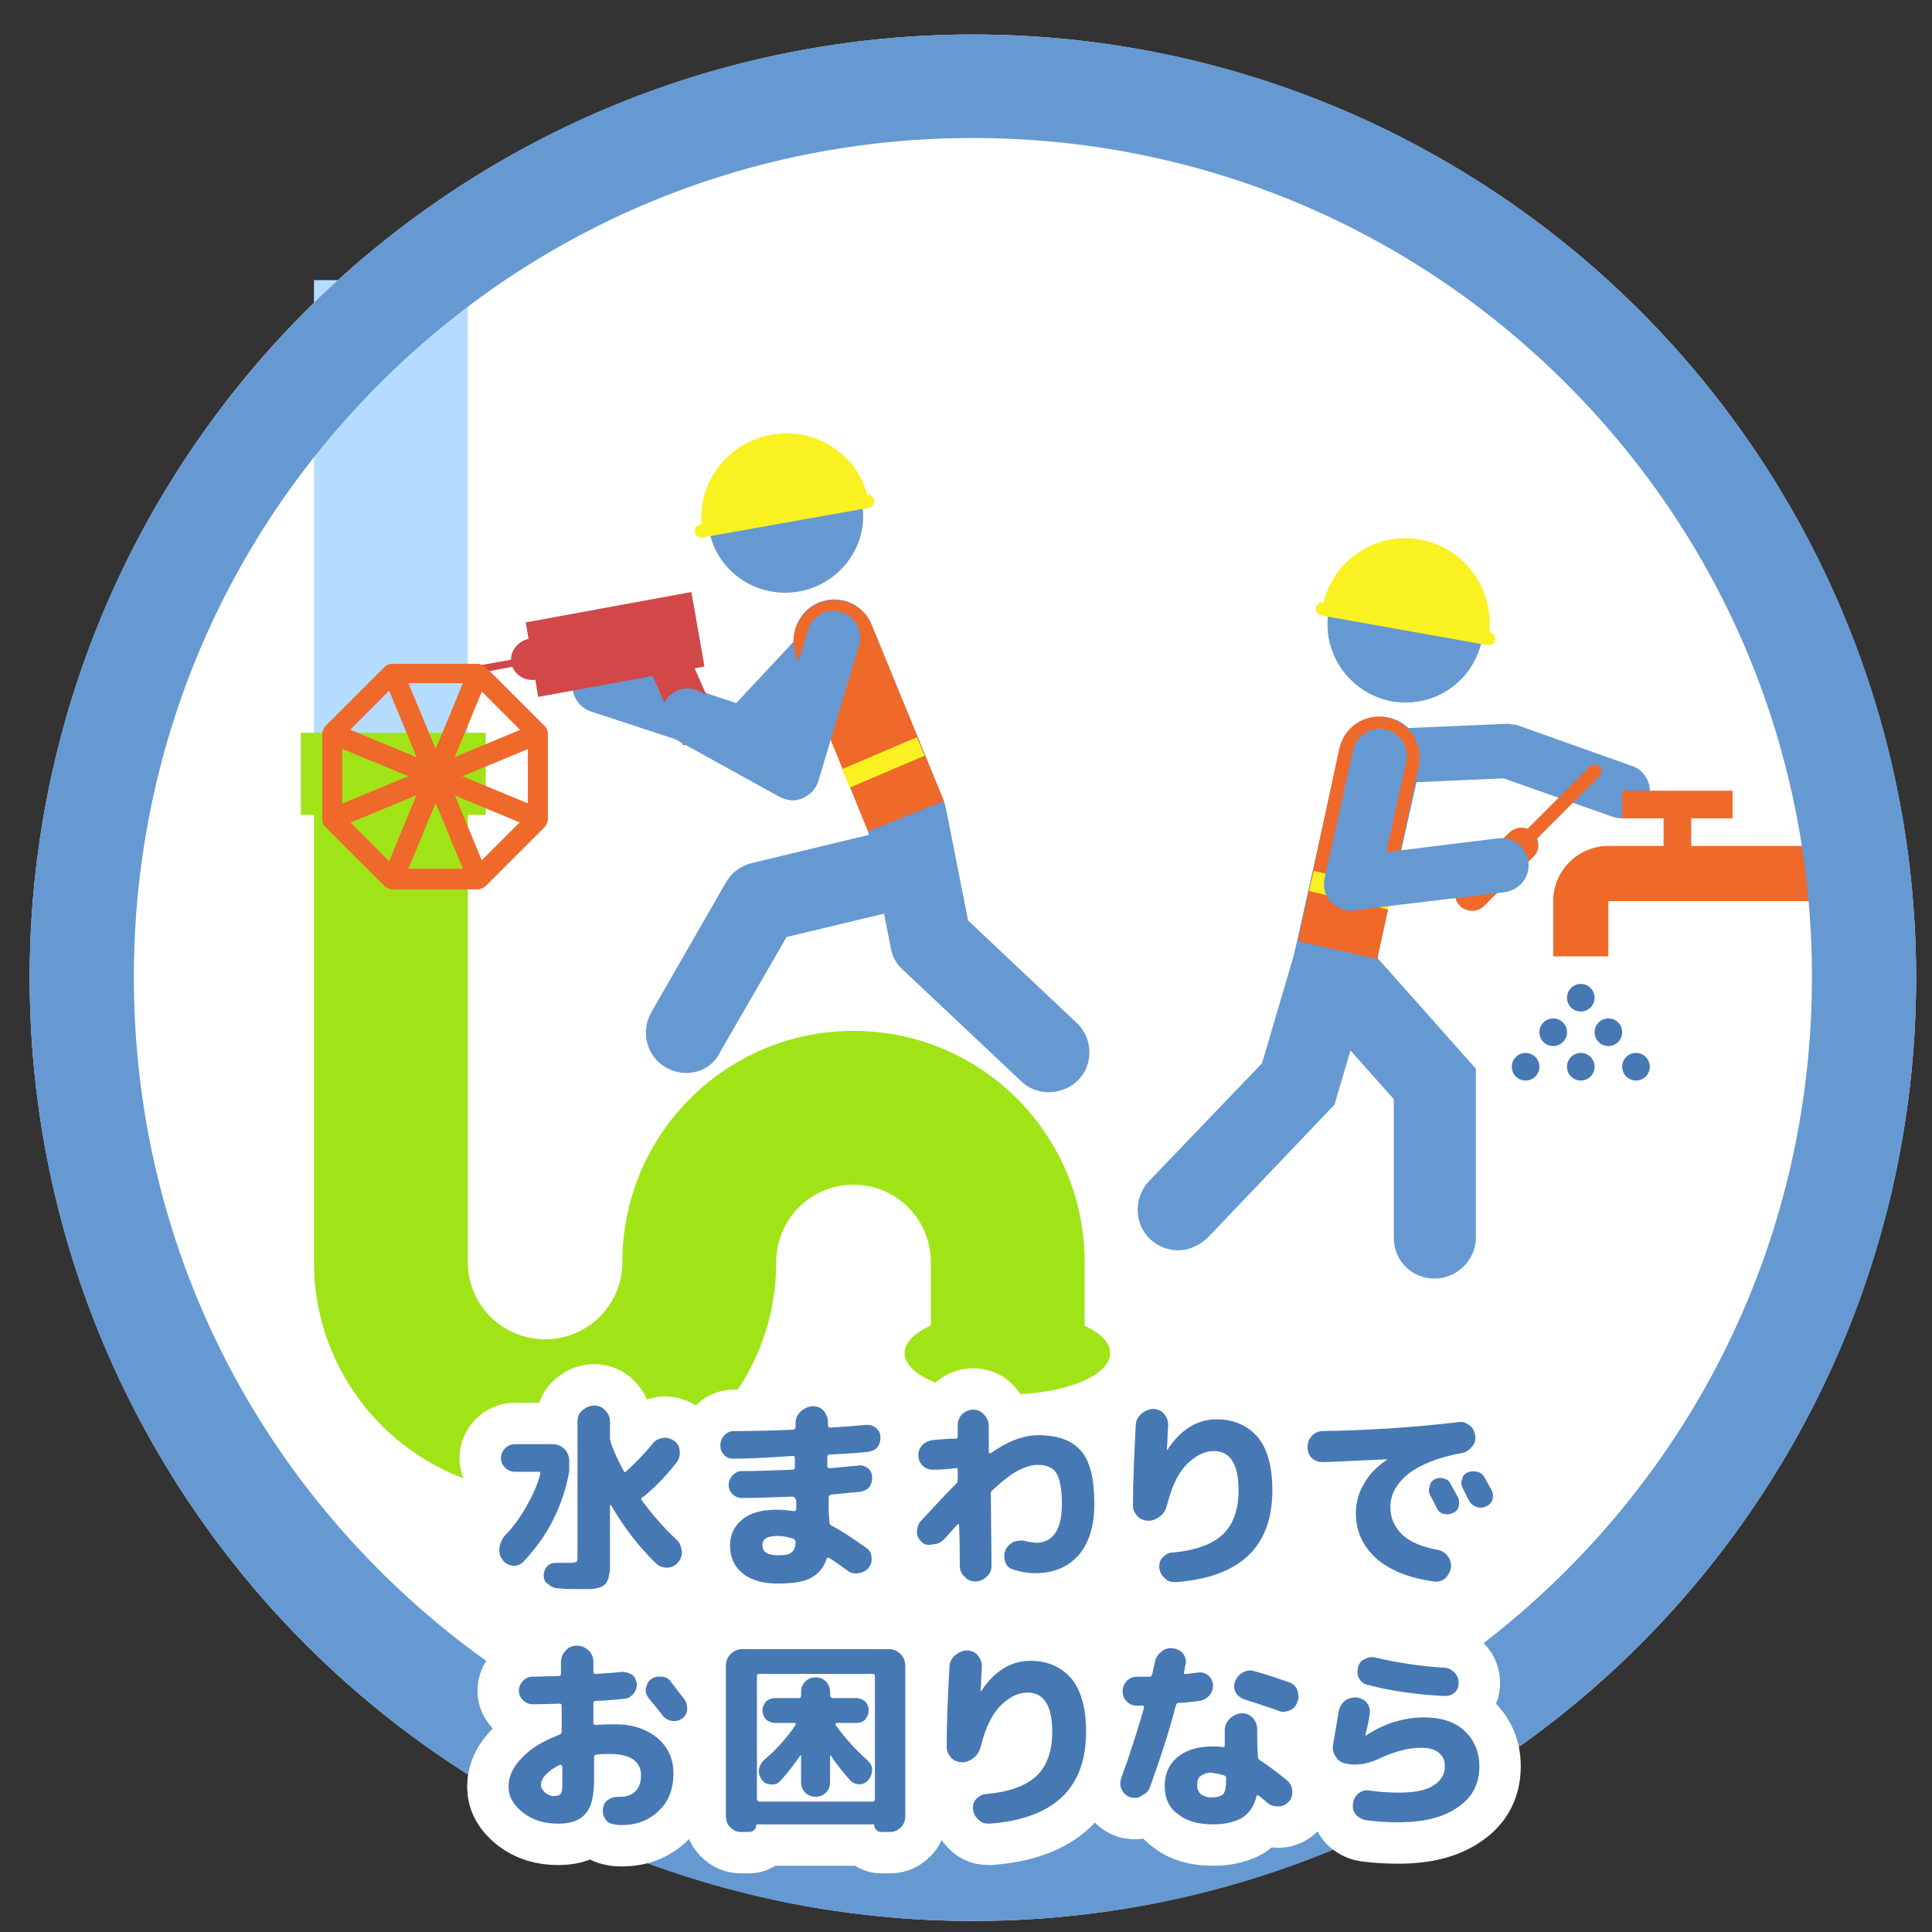 <?xml version="1.0" encoding="utf-8"?>
<!-- Generator: Adobe Illustrator 22.0.1, SVG Export Plug-In . SVG Version: 6.00 Build 0)  -->
<svg version="1.1" id="レイヤー_1" xmlns="http://www.w3.org/2000/svg" xmlns:xlink="http://www.w3.org/1999/xlink" x="0px"
	 y="0px" width="280px" height="280px" viewBox="0 0 280 280" style="enable-background:new 0 0 280 280;" xml:space="preserve">
<rect x="0" y="0" width="280" height="280" fill="#333333" stroke="none"/>
<style type="text/css">
	.st0{fill:#FFFFFF;}
	.st1{fill:#6699D2;}
	.st2{fill:#EE692A;}
	.st3{fill:#F9F122;}
	.st4{fill:#4678B4;}
	.st5{fill:#D24848;}
	.st6{fill:#B4DCFF;}
	.st7{fill:#A0E418;}
	.st8{fill:none;stroke:#FFFFFF;stroke-width:12;stroke-linejoin:round;stroke-miterlimit:10;}
</style>
<g>
	<g>
		<circle class="st0" cx="141" cy="141.7" r="136.7"/>
	</g>
	<g>
		<path class="st1" d="M235.1,118.6c-0.4,0-0.9-0.1-1.3-0.2l-15.9-5.6l-17.8,0.8c-2.2,0.1-4-1.6-4.1-3.8c-0.1-2.2,1.6-4,3.8-4.1
			l18.6-0.8c0.5,0,1,0.1,1.5,0.2l16.6,5.9c2.1,0.7,3.1,3,2.4,5C238.2,117.6,236.7,118.6,235.1,118.6z"/>
		<g>
			<path class="st2" d="M233.1,138.6h-8v-8c0-4.4,3.6-8,8-8h8v-4h-6v-4h16v4h-6v4h28v8h-40V138.6z"/>
		</g>
		<path class="st1" d="M170.8,181.2c-1.5,0-2.9-0.5-4.1-1.6c-2.4-2.3-2.4-6-0.2-8.4l16.4-17.1l5.3-18c0.9-3.1,4.2-4.9,7.3-4
			c3.1,0.9,4.9,4.2,4,7.3l-6.1,20.7l-18.3,19.2C173.9,180.5,172.3,181.2,170.8,181.2z"/>
		<path class="st1" d="M207.9,185.3c-3.3,0-5.9-2.6-5.9-5.9v-20.1l-15.3-17.2l7.5-33.6c0.7-3.2,3.9-5.2,7.1-4.5
			c3.2,0.7,5.2,3.9,4.5,7.1l-6.2,27.7l14.3,16.1v24.6C213.8,182.7,211.1,185.3,207.9,185.3z"/>
		<path class="st2" d="M199.6,139l6-27.9c0.7-3.2-1.3-6.4-4.5-7.1c-3.2-0.7-6.3,1.3-7,4.5l-6,27.9L199.6,139z"/>
		<path class="st1" d="M215,90.4c0,6.3-5,11.4-11.3,11.4c-6.2,0-11.3-5.1-11.3-11.4c0-6.3,5-11.4,11.3-11.4
			C210,79,215,84.1,215,90.4z"/>
		<path class="st1" d="M215,90.4c0,6.3-5,11.4-11.3,11.4c-6.2,0-11.3-5.1-11.3-11.4c0-6.3,5-11.4,11.3-11.4
			C209.9,79,215,84.1,215,90.4z"/>
		<g>
			<path class="st3" d="M191.6,88.2c1.2-6.7,7.5-11.2,14.2-10c6.7,1.2,11.1,7.6,9.9,14.4L191.6,88.2z"/>
			<path class="st3" d="M215.8,93.5c-0.1,0-0.1,0-0.2,0l-24.1-4.3c-0.5-0.1-0.9-0.6-0.8-1.1s0.6-0.9,1.1-0.8l24.1,4.3
				c0.5,0.1,0.9,0.6,0.8,1.1C216.6,93.2,216.2,93.5,215.8,93.5z"/>
		</g>
		
			<rect x="194.3" y="123.2" transform="matrix(0.228 -0.974 0.974 0.228 25.418 290.295)" class="st3" width="3" height="11.8"/>
		<g>
			<path class="st2" d="M213.4,130.5c-0.3,0-0.5-0.1-0.7-0.3c-0.4-0.4-0.4-1,0-1.4l17.7-17.7c0.4-0.4,1-0.4,1.4,0s0.4,1,0,1.4
				l-17.7,17.7C213.9,130.4,213.7,130.5,213.4,130.5z"/>
			<path class="st2" d="M213.4,132c-0.6,0-1.3-0.2-1.8-0.7c-1-1-1-2.6,0-3.5l7.1-7.1c1-1,2.6-1,3.5,0c1,1,1,2.6,0,3.5l-7.1,7.1
				C214.7,131.7,214.1,132,213.4,132z"/>
		</g>
		<path class="st1" d="M195.8,132c-1.1,0-2.2-0.5-2.9-1.3c-0.9-0.9-1.2-2.3-0.9-3.5l4.1-18.5c0.5-2.1,2.6-3.5,4.7-3
			c2.1,0.5,3.5,2.6,3,4.7l-2.9,13.1l16.2-2c2.2-0.3,4.1,1.3,4.4,3.4c0.3,2.2-1.3,4.1-3.4,4.4l-21.7,2.6
			C196.1,132,195.9,132,195.8,132z"/>
		<g>
			<circle class="st4" cx="229.1" cy="144.6" r="2"/>
			<circle class="st4" cx="233.1" cy="149.6" r="2"/>
			<circle class="st4" cx="225.1" cy="149.6" r="2"/>
			<circle class="st4" cx="229.1" cy="154.6" r="2"/>
			<circle class="st4" cx="237.1" cy="154.6" r="2"/>
			<circle class="st4" cx="221.1" cy="154.6" r="2"/>
		</g>
	</g>
	<g>
		<path class="st1" d="M99.4,155.5c-1,0-2-0.3-2.9-0.8c-2.8-1.6-3.7-5.2-2.1-8l10.8-18.8c0.8-1.4,2.1-2.4,3.7-2.8l22.4-5.4
			c3.1-0.7,6.3,1.2,7,4.3c0.7,3.1-1.2,6.3-4.3,7l-20,4.8l-9.6,16.6C103.4,154.5,101.5,155.5,99.4,155.5z"/>
		<path class="st1" d="M107.8,110.2c-0.4,0-0.8-0.1-1.2-0.2l-21-6.9c-2-0.7-3.1-2.9-2.5-4.9c0.7-2,2.9-3.1,4.9-2.5l18.7,6.2
			l11.3-12.1c1.5-1.6,3.9-1.7,5.5-0.2c1.6,1.5,1.7,3.9,0.2,5.5l-13,13.9C109.9,109.8,108.9,110.2,107.8,110.2z"/>
		<path class="st1" d="M152,158.3c-1.4,0-2.9-0.5-4-1.6l-17.2-16.2c-0.9-0.8-1.5-1.9-1.7-3.1l-3.4-17.4l-10.2-25.1
			c-1.2-3,0.2-6.4,3.2-7.6c3-1.2,6.4,0.2,7.6,3.2l10.5,25.6c0.1,0.3,0.2,0.7,0.3,1.1l3.2,16.2l15.8,14.9c2.3,2.2,2.4,5.9,0.2,8.2
			C155.1,157.7,153.5,158.3,152,158.3z"/>
		<path class="st2" d="M125.8,120.5L115.4,95c-1.2-2.9,0.3-6.3,3.3-7.6c3-1.2,6.4,0.2,7.6,3.1l10.5,25.6L125.8,120.5z"/>
		<path class="st1" d="M102.6,74.9c0,6.1,5,11,11.2,11c6.2,0,11.3-5,11.3-11.1c0-6.1-5-11-11.2-11C107.7,63.8,102.6,68.8,102.6,74.9
			z"/>
		<g>
			<path class="st3" d="M125.9,72.7c-1.1-6.5-7.5-10.9-14.1-9.7c-6.7,1.2-11.1,7.5-10,14L125.9,72.7z"/>
			<path class="st3" d="M101.7,77.9c-0.5,0-0.9-0.3-1-0.8c-0.1-0.5,0.3-1,0.8-1.1l24.1-4.3c0.5-0.1,1,0.3,1.1,0.8
				c0.1,0.5-0.3,1-0.8,1.1l-24.1,4.3C101.9,77.9,101.8,77.9,101.7,77.9z"/>
		</g>
		
			<rect x="122.1" y="109" transform="matrix(0.92 -0.392 0.392 0.92 -33.043 59.061)" class="st3" width="11.8" height="2.9"/>
		<g>
			<polygon class="st5" points="102.1,96.6 78,101 76.2,90.2 100.2,85.8 			"/>
			<path class="st5" d="M80.2,95c0.3,1.6-0.9,3.2-2.5,3.5c-1.7,0.3-3.3-0.8-3.6-2.4c-0.3-1.6,0.9-3.2,2.5-3.5
				C78.3,92.3,79.9,93.4,80.2,95z"/>
			<path class="st5" d="M68.6,97.7c-0.3,0-0.5-0.2-0.5-0.5c-0.1-0.3,0.1-0.6,0.4-0.6l9-1.6c0.3-0.1,0.6,0.1,0.6,0.4
				c0.1,0.3-0.1,0.6-0.4,0.6L68.6,97.7C68.7,97.7,68.6,97.7,68.6,97.7z"/>
			<polygon class="st5" points="105.1,106.9 99,108 93.8,96.2 99.9,95.1 			"/>
		</g>
		<path class="st1" d="M114.9,116c-0.6,0-1.3-0.2-1.9-0.5l-15.2-8.4c-1.9-1-2.6-3.4-1.5-5.3c1-1.9,3.4-2.6,5.3-1.5l11,6.1l4.5-15.1
			c0.6-2.1,2.8-3.2,4.8-2.6c2.1,0.6,3.2,2.8,2.6,4.8l-5.9,19.7c-0.3,1.1-1.2,2-2.3,2.5C115.8,115.9,115.4,116,114.9,116z"/>
	</g>
	<g>
		<rect x="45.5" y="40.6" class="st6" width="22.3" height="75.3"/>
		<path class="st7" d="M79,216.4c-18.5,0-33.5-15-33.5-33.5v-67.1h22.3v67.1c0,6.2,5,11.2,11.2,11.2c6.2,0,11.2-5,11.2-11.2
			c0-18.5,15-33.5,33.5-33.5c18.5,0,33.5,15,33.5,33.5v13.1h-22.3v-13.1c0-6.2-5-11.2-11.2-11.2c-6.2,0-11.2,5-11.2,11.2
			C112.5,201.4,97.5,216.4,79,216.4z"/>
		<path class="st7" d="M160.9,196.1c0,3.3-6.7,6-14.9,6c-8.2,0-14.9-2.7-14.9-6c0-3.3,6.7-6,14.9-6
			C154.3,190.1,160.9,192.8,160.9,196.1z"/>
		<rect x="43.6" y="106.2" class="st7" width="26.8" height="11.9"/>
		<g>
			<path class="st2" d="M69.2,128.9H56.9c-0.4,0-0.8-0.2-1.1-0.4l-8.7-8.7c-0.3-0.3-0.4-0.7-0.4-1.1v-12.3c0-0.4,0.2-0.8,0.4-1.1
				l8.7-8.7c0.3-0.3,0.7-0.4,1.1-0.4h12.3c0.4,0,0.8,0.2,1.1,0.4l8.7,8.7c0.3,0.3,0.4,0.7,0.4,1.1v12.3c0,0.4-0.2,0.8-0.4,1.1
				l-8.7,8.7C70,128.7,69.6,128.9,69.2,128.9z M57.5,125.9h11.1l7.9-7.9v-11.1l-7.9-7.9H57.5l-7.9,7.9V118L57.5,125.9z"/>
			
				<rect x="61.6" y="96.4" transform="matrix(0.924 -0.383 0.383 0.924 -38.247 32.696)" class="st2" width="3" height="32.2"/>
			<rect x="47" y="111" transform="matrix(0.383 -0.924 0.924 0.383 -64.999 127.725)" class="st2" width="32.2" height="3"/>
			<rect x="47" y="111" transform="matrix(0.924 -0.383 0.383 0.924 -38.244 32.691)" class="st2" width="32.2" height="3"/>
			
				<rect x="61.6" y="96.4" transform="matrix(0.383 -0.924 0.924 0.383 -65 127.723)" class="st2" width="3" height="32.2"/>
		</g>
	</g>
	<path class="st1" d="M141,20c32.5,0,63.1,12.7,86,35.6c23,23,35.6,53.5,35.6,86c0,32.5-12.7,63.1-35.6,86c-23,23-53.5,35.6-86,35.6
		c-32.5,0-63.1-12.7-86-35.6c-23-23-35.6-53.5-35.6-86c0-32.5,12.7-63.1,35.6-86S108.5,20,141,20 M141,5C65.5,5,4.3,66.2,4.3,141.7
		c0,75.5,61.2,136.7,136.7,136.7c75.5,0,136.7-61.2,136.7-136.7C277.7,66.2,216.5,5,141,5L141,5z"/>
	<g>
		<g>
			<path class="st8" d="M75.8,226.4c-0.4,0.4-1,0.6-1.6,0.5c-0.6-0.1-1.1-0.4-1.4-0.9c-0.4-0.5-0.5-1.1-0.4-1.8
				c0.1-0.6,0.4-1.2,0.8-1.7c1.2-1.2,2.2-2.6,3.1-4.2c0.9-1.6,1.6-3.1,2-4.7c0-0.1,0-0.2,0-0.2c-0.1-0.1-0.1-0.1-0.2-0.1h-3.5
				c-0.5,0-1-0.2-1.4-0.6c-0.4-0.4-0.6-0.8-0.6-1.4c0-0.5,0.2-1,0.6-1.4c0.4-0.4,0.9-0.6,1.4-0.6H80c0.7,0,1.3,0.2,1.8,0.7
				c0.5,0.5,0.7,1.1,0.7,1.8v1.4c-0.4,2.4-1.2,4.8-2.3,7C79,222.6,77.5,224.6,75.8,226.4z M78.8,228.3c0-0.5,0.2-1,0.5-1.3
				c0.4-0.4,0.8-0.5,1.3-0.5c0.6,0,1.3,0,2,0c0.6,0,0.9-0.1,1-0.2c0.1-0.1,0.1-0.5,0.1-1V206c0-0.6,0.2-1.2,0.7-1.6
				c0.5-0.4,1-0.7,1.7-0.7c0.6,0,1.2,0.2,1.6,0.7c0.5,0.5,0.7,1,0.7,1.6v2.3c0,0.2,0,0.4,0.1,0.6v0c0,0,0,0,0,0.1
				c0.5,1.5,1.2,2.9,1.9,4.2c0.1,0.2,0.2,0.2,0.4,0c1.4-1.3,2.7-2.6,3.8-4c0.4-0.5,0.9-0.7,1.5-0.8c0.6-0.1,1.1,0.1,1.6,0.4
				c0.5,0.4,0.8,0.9,0.8,1.5c0.1,0.6-0.1,1.1-0.4,1.6c-1.4,1.8-2.9,3.4-4.7,4.9c0,0-0.1,0.1-0.3,0.2c-0.2,0.1-0.2,0.2-0.1,0.4
				c1.5,2.1,3.2,4,5,5.7c0.5,0.4,0.7,1,0.8,1.6s-0.1,1.2-0.5,1.7c-0.4,0.5-1,0.8-1.6,0.8c-0.6,0-1.2-0.2-1.6-0.6
				c-2.4-2.3-4.6-5.1-6.5-8.4c-0.1-0.1-0.1-0.1-0.2,0v6.9c0,0.9,0,1.6,0,2.1c0,0.5-0.1,1-0.2,1.4c-0.1,0.4-0.3,0.8-0.5,1
				c-0.2,0.2-0.5,0.4-0.9,0.5c-0.4,0.1-0.9,0.2-1.3,0.2c-0.5,0-1.1,0-1.9,0c-0.9,0-1.8,0-2.6-0.1c-0.6,0-1.1-0.2-1.5-0.6
				C79,229.4,78.8,228.9,78.8,228.3z"/>
			<path class="st8" d="M106.2,211.4c-0.5,0-1-0.2-1.3-0.6c-0.4-0.4-0.5-0.8-0.5-1.4c0-0.5,0.2-1,0.6-1.4c0.4-0.4,0.8-0.6,1.4-0.6
				c3.3,0,6.1-0.1,8.5-0.2c0.2,0,0.4-0.1,0.4-0.4c0-0.1,0-0.2,0-0.3c0-0.1,0-0.2,0-0.3c0-0.7,0.3-1.2,0.8-1.7
				c0.5-0.4,1.1-0.7,1.7-0.7c0.6,0,1.2,0.2,1.6,0.7c0.4,0.5,0.6,1,0.6,1.7v0.4c0,0.2,0.1,0.3,0.3,0.3c1.4-0.1,3.2-0.2,5.3-0.4
				c0.5,0,1,0.1,1.4,0.5c0.4,0.3,0.6,0.8,0.6,1.3c0,0.5-0.1,1-0.4,1.4c-0.3,0.4-0.8,0.6-1.3,0.7c-1.7,0.2-3.6,0.3-5.7,0.4
				c-0.2,0-0.3,0.1-0.3,0.4v1.3c0,0.1,0,0.2,0.1,0.2c0.1,0.1,0.2,0.1,0.2,0.1c1.8-0.2,3.2-0.3,4.2-0.4c0.5-0.1,1,0.1,1.4,0.4
				c0.4,0.3,0.6,0.8,0.6,1.3c0,0.5-0.1,1-0.4,1.4c-0.3,0.4-0.8,0.6-1.3,0.7c-1,0.1-2.4,0.2-4.2,0.4c-0.2,0-0.4,0.2-0.4,0.4
				c0,0.4,0,1,0,1.8c0,0.8,0.1,1.4,0.1,1.8c0,0.2,0.1,0.4,0.3,0.5c1.2,0.6,2.9,1.7,5,3.2c0.5,0.3,0.8,0.8,0.8,1.4
				c0.1,0.6-0.1,1.1-0.4,1.5c-0.4,0.5-0.9,0.7-1.5,0.8c-0.6,0.1-1.1,0-1.6-0.4c-1-0.7-1.8-1.3-2.6-1.8c-0.2-0.1-0.3-0.1-0.4,0.1
				c-0.4,1.3-1.2,2.2-2.3,2.8c-1.1,0.6-2.8,0.8-4.8,0.8c-2.2,0-3.9-0.5-5.1-1.5c-1.2-1-1.8-2.3-1.8-4c0-1.6,0.6-2.8,1.8-3.8
				c1.2-1,2.9-1.4,5.1-1.4c0.8,0,1.6,0.1,2.4,0.2c0.1,0,0.2,0,0.2-0.1c0.1-0.1,0.1-0.1,0.1-0.2c0-0.2,0-0.4,0-0.7s0-0.6-0.1-0.7
				c0-0.2-0.1-0.3-0.4-0.4c-2.7,0.1-5.2,0.2-7.4,0.2c-0.5,0-1-0.2-1.3-0.5c-0.4-0.4-0.6-0.8-0.6-1.4c0-0.5,0.2-1,0.6-1.4
				c0.4-0.4,0.8-0.6,1.3-0.6c2.2,0,4.6-0.1,7.3-0.2c0.2,0,0.4-0.1,0.4-0.3c0-0.1,0-0.4,0-0.7c0-0.3,0-0.6,0-0.7
				c0-0.2-0.1-0.3-0.3-0.3C110.9,211.3,108,211.4,106.2,211.4z M112.8,225.4c0.9,0,1.6-0.1,1.9-0.4c0.4-0.3,0.6-0.8,0.6-1.5
				c0-0.2-0.1-0.4-0.3-0.5c-0.7-0.2-1.5-0.4-2.2-0.4c-1.6,0-2.3,0.4-2.3,1.3C110.5,225,111.3,225.4,112.8,225.4z"/>
			<path class="st8" d="M133.6,223.5c-0.4-0.4-0.7-0.8-0.7-1.4c0-0.6,0.1-1.1,0.5-1.6c2.2-2.4,3.9-4.2,5.2-5.5
				c0.2-0.2,0.2-0.4,0.2-0.6c0-0.2,0-0.4,0-0.7c0-0.3,0-0.6,0-0.7c0-0.1,0-0.1-0.1-0.2c-0.1-0.1-0.1-0.1-0.2,0c0,0-0.1,0-0.1,0
				c0,0-0.1,0-0.1,0c0,0-0.1,0-0.1,0c-0.7,0.1-1.7,0.2-3,0.2c-0.6,0-1.1-0.2-1.5-0.6c-0.4-0.4-0.6-0.9-0.6-1.5
				c0-0.6,0.2-1.1,0.6-1.5c0.4-0.4,0.9-0.6,1.5-0.7c1.3-0.1,2.3-0.2,2.9-0.2h0.4c0.2,0,0.3-0.1,0.3-0.3v-1.6c0-0.6,0.2-1.2,0.6-1.6
				c0.4-0.4,1-0.7,1.6-0.7c0.6,0,1.2,0.2,1.6,0.7c0.4,0.4,0.7,1,0.7,1.6c0,0.4,0,1.1,0,2c0,0.9,0,1.5,0,1.9c0,0.1,0,0.1,0.1,0.1
				c0.1,0,0.1,0,0.2,0c2.4-1.7,4.7-2.6,6.9-2.6c2.9,0,4.9,0.8,6.2,2.3c1.3,1.5,1.9,4.1,1.9,7.7c0,3.2-0.8,5.7-2.3,7.4
				c-1.5,1.7-3.6,2.6-6.3,2.6c-1.1,0-2.1-0.2-3.1-0.5c-0.6-0.2-1-0.5-1.2-1.1c-0.2-0.6-0.2-1.1,0-1.7c0.2-0.5,0.6-0.9,1.1-1.2
				c0.5-0.2,1.1-0.3,1.6-0.2c0.7,0.2,1.2,0.2,1.7,0.3c2.5,0,3.8-1.9,3.8-5.6c0-2.2-0.3-3.7-0.8-4.5c-0.5-0.8-1.4-1.2-2.7-1.2
				c-0.9,0-1.8,0.3-2.8,0.8c-1,0.5-2.3,1.5-3.8,2.9c-0.2,0.2-0.2,0.3-0.2,0.5l0.1,10.4c0,0.6-0.2,1.2-0.7,1.6
				c-0.4,0.4-1,0.7-1.6,0.7c-0.6,0-1.2-0.2-1.6-0.7c-0.5-0.4-0.7-1-0.7-1.6c0-1.4,0-3.3-0.1-5.9c0-0.1,0-0.1-0.1-0.1
				c-0.1,0-0.1,0-0.1,0c-0.6,0.6-1.2,1.4-2,2.2c-0.4,0.4-0.9,0.7-1.5,0.7C134.6,224,134,223.9,133.6,223.5z"/>
			<path class="st8" d="M168.2,219.7c-0.5,0.4-1.1,0.7-1.7,0.7s-1.2-0.2-1.6-0.6c-0.4-0.4-0.7-1-0.7-1.6c0-3.9,0.2-7.8,0.4-11.6
				c0-0.7,0.3-1.2,0.8-1.7c0.5-0.4,1.1-0.7,1.7-0.7c0.6,0,1.2,0.2,1.6,0.7c0.4,0.5,0.6,1,0.6,1.6c0,0.5-0.1,1.2-0.1,2
				c0,0.8-0.1,1.4-0.1,1.6c0,0,0,0,0,0c0,0,0.1,0,0.1,0c1.9-2.9,4.3-4.4,7.1-4.4c2.6,0,4.5,0.9,6,2.6c1.4,1.7,2.1,4.3,2.1,7.7
				c0,8.2-4.7,12.6-14,13.3c-0.6,0-1.2-0.1-1.6-0.6c-0.5-0.4-0.7-0.9-0.8-1.5c0-0.6,0.1-1.1,0.5-1.5c0.4-0.4,0.9-0.7,1.5-0.7
				c3.3-0.3,5.7-1.2,7.2-2.6c1.5-1.4,2.3-3.6,2.3-6.4c0-3.8-1.2-5.7-3.6-5.7c-1.4,0-2.7,0.7-4,2c-1.2,1.3-2.1,3.2-2.7,5.6
				C169,218.7,168.7,219.3,168.2,219.7z"/>
			<path class="st8" d="M191.7,211.9c-0.6,0-1.2-0.2-1.6-0.6c-0.4-0.4-0.6-1-0.6-1.6c0-0.6,0.2-1.1,0.6-1.6c0.4-0.4,0.9-0.7,1.6-0.7
				c6.4-0.1,13-0.5,19.7-1.3c0.6-0.1,1.1,0.1,1.6,0.5c0.5,0.4,0.7,0.8,0.8,1.5c0.1,0.6-0.1,1.2-0.5,1.6c-0.4,0.5-0.9,0.8-1.5,0.9
				c-3.4,0.6-6,1.7-7.7,3c-1.7,1.4-2.6,3-2.6,4.8c0,1.6,0.6,2.9,1.7,4c1.2,1.1,2.9,1.8,5.1,2.2c0.6,0.1,1.1,0.4,1.5,0.9
				c0.4,0.5,0.5,1,0.5,1.6c-0.1,0.6-0.4,1.2-0.8,1.6c-0.5,0.4-1,0.6-1.7,0.5c-3.6-0.5-6.3-1.6-8.3-3.3c-2-1.8-3-4-3-6.6
				c0-1.5,0.4-3,1.2-4.3c0.8-1.4,1.9-2.5,3.4-3.5c0,0,0,0,0,0c0,0,0,0-0.1,0C198.1,211.6,195,211.8,191.7,211.9z M207.9,214.4
				c0.4-0.2,0.9-0.3,1.4-0.1c0.5,0.1,0.8,0.4,1,0.9c0.1,0.2,0.3,0.5,0.5,0.9c0.2,0.4,0.4,0.7,0.5,0.9c0.2,0.4,0.2,0.9,0.1,1.3
				c-0.1,0.5-0.4,0.8-0.9,1c-0.4,0.2-0.9,0.2-1.3,0.1c-0.4-0.1-0.8-0.4-1-0.9c-0.5-1-0.8-1.6-0.9-1.7c-0.2-0.4-0.3-0.9-0.1-1.3
				C207.2,215,207.5,214.6,207.9,214.4z M212.7,213.4c0.4-0.2,0.9-0.2,1.4-0.1c0.5,0.1,0.8,0.4,1.1,0.9c0.4,0.8,0.8,1.4,1,1.8
				c0.2,0.4,0.2,0.9,0.1,1.3c-0.1,0.4-0.4,0.8-0.9,1c-0.4,0.2-0.9,0.3-1.4,0.1c-0.5-0.2-0.8-0.4-1.1-0.9c-0.2-0.4-0.5-1-0.9-1.8
				c-0.2-0.4-0.3-0.9-0.1-1.3C212,213.9,212.2,213.6,212.7,213.4z"/>
			<path class="st8" d="M80.9,264.3c-2,0-3.7-0.5-5.1-1.6c-1.4-1.1-2.1-2.3-2.1-3.8c0-1.5,0.7-2.9,2-4.2c1.3-1.4,3.1-2.4,5.4-3.3
				c0.2-0.1,0.3-0.2,0.3-0.5c0-0.2,0-0.6,0-1.1c0-0.5,0-0.8,0-1.1c0-0.2,0-0.4,0-0.7c0-0.3,0-0.6,0-0.8c0-0.2-0.1-0.3-0.3-0.3
				c-2.5,0.1-3.8,0.1-3.9,0.1c-0.5,0-1-0.2-1.4-0.6c-0.4-0.4-0.6-0.8-0.6-1.4c0-0.5,0.2-1,0.6-1.4c0.4-0.4,0.8-0.6,1.4-0.6l3.8-0.1
				c0.2,0,0.3-0.1,0.3-0.4c0-0.2,0-0.4,0-0.8c0-0.4,0-0.6,0-0.8c0-0.6,0.2-1.2,0.7-1.7c0.4-0.5,1-0.7,1.6-0.7c0.6,0,1.2,0.2,1.7,0.7
				c0.5,0.5,0.7,1,0.7,1.7c0,0.2,0,0.4,0,0.7c0,0.3,0,0.5,0,0.7c0,0.2,0.1,0.3,0.3,0.3c1.8-0.1,3-0.2,3.8-0.3c0.5,0,1,0.1,1.5,0.4
				c0.4,0.3,0.6,0.8,0.7,1.3c0,0.5-0.1,1-0.5,1.5c-0.4,0.4-0.8,0.7-1.4,0.7c-1.9,0.2-3.2,0.3-4,0.3c-0.2,0-0.4,0.1-0.4,0.3
				c0,0.2,0,0.5,0,0.8c0,0.4,0,0.7,0,0.9c0,0.1,0,0.3,0,0.6c0,0.3,0,0.5,0,0.6c0,0.1,0,0.2,0.1,0.2c0.1,0.1,0.2,0.1,0.2,0.1
				c1.1-0.1,2-0.1,2.9-0.1c2.5,0,4.5,0.7,6.1,2c1.5,1.3,2.3,3,2.3,5.1c0,2.3-0.7,4.1-2.1,5.4c-1.4,1.4-3.2,2.1-5.4,2.1
				c-0.3,0-0.7,0-1.1-0.1c-0.6-0.1-1-0.3-1.3-0.8c-0.3-0.5-0.4-1-0.3-1.6c0.1-0.5,0.3-0.9,0.8-1.2c0.4-0.3,1-0.4,1.5-0.4H90
				c0.9,0,1.6-0.3,2.1-0.8c0.5-0.5,0.8-1.3,0.8-2.3c0-2-1.5-3.1-4.5-3.1c-0.7,0-1.4,0-2,0.1c-0.2,0-0.3,0.2-0.3,0.4
				c0,0.4,0,0.9,0,1.6c0,0.7,0,1.3,0,1.6c0,2.4-0.4,4-1.2,4.9C84.1,263.8,82.8,264.3,80.9,264.3z M81.1,255.8
				c-0.9,0.4-1.5,0.9-2,1.4c-0.5,0.5-0.7,1-0.7,1.5c0,0.4,0.2,0.7,0.6,1.1c0.4,0.3,0.8,0.5,1.2,0.5c0.6,0,0.9-0.1,1.1-0.4
				c0.2-0.3,0.2-0.9,0.2-1.8c0-0.2,0-0.5,0-1c0-0.4,0-0.8,0-1c0-0.1,0-0.1-0.1-0.2C81.3,255.7,81.2,255.7,81.1,255.8z M97.2,243.7
				c1,1.3,1.7,2.2,2,2.6c0.3,0.4,0.4,0.9,0.4,1.5c-0.1,0.5-0.3,1-0.8,1.3c-0.5,0.3-1,0.4-1.5,0.3c-0.5-0.1-1-0.4-1.3-0.8
				c-0.4-0.6-1.1-1.4-2-2.5c-0.3-0.4-0.5-0.9-0.4-1.4c0.1-0.5,0.3-1,0.7-1.3c0.4-0.3,0.9-0.5,1.5-0.4
				C96.4,243,96.9,243.2,97.2,243.7z"/>
			<path class="st8" d="M107.4,265.5c-0.6,0-1.1-0.2-1.6-0.7c-0.4-0.4-0.6-1-0.6-1.6v-21.7c0-0.7,0.2-1.3,0.7-1.8
				c0.5-0.5,1.1-0.7,1.8-0.7h21c0.7,0,1.3,0.2,1.8,0.7c0.5,0.5,0.7,1.1,0.7,1.8v21.7c0,0.6-0.2,1.2-0.6,1.6
				c-0.4,0.4-0.9,0.7-1.6,0.7h-1.3c-0.3,0-0.5-0.1-0.7-0.3c-0.2-0.2-0.3-0.4-0.3-0.7c0-0.1,0-0.1-0.1-0.1h-16.9
				c-0.1,0-0.1,0-0.1,0.1c0,0.3-0.1,0.5-0.3,0.7c-0.2,0.2-0.4,0.3-0.7,0.3H107.4z M109.7,242.9v17.8c0,0.2,0.1,0.3,0.3,0.4h16.5
				c0.2,0,0.3-0.1,0.3-0.4v-17.8c0-0.2-0.1-0.3-0.3-0.3H110C109.8,242.6,109.7,242.7,109.7,242.9z M110.7,255.1
				c1.8-1.5,3.3-3.2,4.6-5.1c0-0.1,0-0.1,0-0.2c0-0.1-0.1-0.1-0.2-0.1h-2.8c-0.5,0-0.9-0.2-1.3-0.5c-0.3-0.4-0.5-0.8-0.5-1.3
				s0.2-0.9,0.5-1.3c0.4-0.3,0.8-0.5,1.3-0.5h3.5c0.2,0,0.3-0.1,0.3-0.4v-0.5c0-0.6,0.2-1.1,0.6-1.5c0.4-0.4,0.9-0.6,1.5-0.6
				c0.6,0,1.1,0.2,1.5,0.6c0.4,0.4,0.6,0.9,0.6,1.5v0.5c0,0.2,0.1,0.3,0.3,0.4h3.5c0.5,0,0.9,0.2,1.3,0.5c0.3,0.3,0.5,0.8,0.5,1.3
				s-0.2,0.9-0.5,1.3c-0.4,0.4-0.8,0.5-1.3,0.5h-2.8c-0.1,0-0.1,0-0.2,0.1c0,0.1,0,0.1,0,0.2c1.3,1.8,2.8,3.5,4.6,5.1
				c0.4,0.4,0.7,0.8,0.7,1.3c0,0.5-0.1,1-0.5,1.5c-0.3,0.4-0.8,0.7-1.3,0.7c-0.5,0-1-0.2-1.3-0.5c-1-1.1-2-2.3-2.9-3.7
				c-0.1,0-0.1,0-0.1,0.1v3.8c0,0.6-0.2,1.1-0.6,1.5c-0.4,0.4-0.9,0.6-1.5,0.6c-0.6,0-1.1-0.2-1.5-0.6c-0.4-0.4-0.6-0.9-0.6-1.5
				v-3.8c0,0,0-0.1,0-0.1c0,0-0.1,0-0.1,0c-0.9,1.3-1.9,2.6-2.9,3.7c-0.4,0.4-0.8,0.6-1.4,0.5c-0.5,0-1-0.2-1.3-0.7
				c-0.3-0.4-0.5-0.9-0.4-1.5C110.1,255.9,110.3,255.5,110.7,255.1z"/>
			<path class="st8" d="M141.2,254.7c-0.5,0.4-1.1,0.7-1.7,0.7s-1.2-0.2-1.6-0.6c-0.4-0.4-0.7-1-0.7-1.6c0-3.9,0.2-7.8,0.4-11.6
				c0-0.7,0.3-1.2,0.8-1.7c0.5-0.4,1.1-0.7,1.7-0.7c0.6,0,1.2,0.2,1.6,0.7c0.4,0.5,0.6,1,0.6,1.6c0,0.5-0.1,1.2-0.1,2
				c0,0.8-0.1,1.4-0.1,1.6c0,0,0,0,0,0c0,0,0.1,0,0.1,0c1.9-2.9,4.3-4.4,7.1-4.4c2.6,0,4.5,0.9,6,2.6c1.4,1.7,2.1,4.3,2.1,7.7
				c0,8.2-4.7,12.6-14,13.3c-0.6,0-1.2-0.1-1.6-0.6c-0.5-0.4-0.7-0.9-0.8-1.5c0-0.6,0.1-1.1,0.5-1.5c0.4-0.4,0.9-0.7,1.5-0.7
				c3.3-0.3,5.7-1.2,7.2-2.6c1.5-1.4,2.3-3.6,2.3-6.4c0-3.8-1.2-5.7-3.6-5.7c-1.4,0-2.7,0.7-4,2c-1.2,1.3-2.1,3.2-2.7,5.6
				C142,253.7,141.7,254.3,141.2,254.7z"/>
			<path class="st8" d="M163.9,260.5c-0.6-0.2-1-0.5-1.3-1.1c-0.3-0.5-0.3-1.1-0.1-1.7c1.2-3.3,2.3-6.7,3.3-10.2c0-0.1,0-0.2,0-0.2
				c0-0.1-0.1-0.1-0.2-0.1c-0.1,0-0.2,0-0.4,0c-0.2,0-0.3,0-0.4,0c-0.6,0-1.1-0.2-1.5-0.6c-0.4-0.4-0.6-0.9-0.6-1.5
				c0-0.6,0.2-1,0.6-1.5c0.4-0.4,0.9-0.6,1.5-0.6c0.8,0,1.4,0,1.8,0c0.2,0,0.3-0.1,0.4-0.4c0.2-0.8,0.3-1.4,0.4-1.8
				c0.1-0.6,0.5-1.1,1-1.5c0.5-0.4,1.1-0.5,1.7-0.4c0.6,0.1,1.1,0.4,1.4,0.8c0.3,0.5,0.5,1,0.3,1.6c0,0.1-0.1,0.3-0.1,0.5
				c0,0.2-0.1,0.4-0.1,0.5c0,0.1,0,0.2,0,0.2c0,0.1,0.1,0.1,0.2,0.1c0.2,0,0.5,0,0.9-0.1c0.4,0,0.7-0.1,0.9-0.1
				c0.6-0.1,1.1,0.1,1.5,0.4c0.4,0.3,0.6,0.8,0.7,1.3c0,0.6-0.1,1.1-0.5,1.6c-0.4,0.4-0.8,0.7-1.4,0.8c-1.5,0.2-2.5,0.3-3.1,0.3
				c-0.2,0-0.3,0.1-0.4,0.4c-1,3.9-2.3,7.8-3.7,11.7c-0.2,0.6-0.6,1.1-1.2,1.3C165.1,260.6,164.5,260.6,163.9,260.5z M168.8,258.8
				c0-1.7,0.6-3.1,1.8-4.1c1.2-1,2.9-1.6,5.1-1.6c0.3,0,0.8,0,1.5,0.1c0.2,0,0.3,0,0.3-0.3c0-0.8,0-1.5,0-2.2c0-0.7,0.3-1.2,0.8-1.7
				c0.5-0.4,1.1-0.7,1.7-0.7c0.6,0,1.1,0.2,1.6,0.7c0.4,0.5,0.6,1,0.6,1.6c0,0.9,0,2.2,0.1,3.9v0.1c0,0.2,0.1,0.4,0.3,0.5
				c1.1,0.7,2.4,1.7,3.9,2.9c0.5,0.4,0.7,0.9,0.8,1.5c0,0.6-0.1,1.2-0.5,1.6c-0.4,0.4-0.9,0.7-1.5,0.7c-0.6,0-1.1-0.1-1.6-0.5
				c-0.5-0.5-1-0.8-1.3-1.1c-0.1,0-0.1,0-0.2,0c-0.1,0-0.1,0.1-0.1,0.1c-0.3,1.4-1,2.4-2,3.1c-1,0.6-2.4,1-4.3,1
				c-2.2,0-3.9-0.5-5.1-1.5C169.4,262,168.8,260.6,168.8,258.8z M177.4,257.3c-0.6-0.2-1.3-0.3-1.9-0.4c-0.6,0-1.1,0.2-1.5,0.5
				c-0.4,0.3-0.5,0.8-0.5,1.3c0,0.6,0.2,1,0.5,1.3c0.4,0.3,0.9,0.5,1.5,0.5c0.9,0,1.5-0.2,1.8-0.5c0.3-0.4,0.4-1.1,0.4-2.3
				C177.7,257.5,177.6,257.4,177.4,257.3z M188,246.7c-0.2,0.6-0.6,1-1.1,1.2c-0.6,0.2-1.1,0.3-1.7,0c-1.7-0.6-3.3-1.1-4.8-1.6
				c-0.6-0.2-1-0.5-1.3-1c-0.3-0.5-0.3-1.1-0.1-1.6c0.2-0.6,0.6-1,1.1-1.3c0.5-0.3,1.1-0.4,1.7-0.2c1.9,0.5,3.5,1.1,5,1.6
				c0.6,0.2,1,0.6,1.2,1.1C188.2,245.6,188.3,246.1,188,246.7z"/>
			<path class="st8" d="M195.1,255.6c-0.6-0.1-1.2-0.4-1.5-1c-0.4-0.5-0.5-1.1-0.4-1.8c0.3-1.8,0.6-3.4,0.8-4.7
				c0.1-0.6,0.4-1.2,0.9-1.6c0.5-0.4,1.1-0.5,1.7-0.5c0.6,0.1,1.1,0.3,1.5,0.8c0.4,0.5,0.5,1,0.4,1.7c-0.2,1.2-0.4,2.1-0.6,2.9v0.1
				h0.1c2.6-1.7,5.4-2.6,8.4-2.6c2.4,0,4.4,0.6,5.8,1.9c1.4,1.3,2.2,3,2.2,5.2c0,2.5-1,4.5-3.1,5.9c-2.1,1.5-5,2.2-8.7,2.2
				c-1.6,0-3.1-0.1-4.6-0.3c-0.6-0.1-1.1-0.4-1.5-0.8c-0.4-0.5-0.5-1-0.4-1.7c0.1-0.6,0.4-1.1,0.8-1.4c0.5-0.4,1-0.5,1.6-0.4
				c1.4,0.2,2.8,0.3,4.2,0.3c2.2,0,3.9-0.3,5-1c1.1-0.7,1.7-1.6,1.7-2.8c0-0.9-0.3-1.5-0.9-2c-0.6-0.5-1.5-0.7-2.6-0.7
				c-1.9,0-4,0.6-6.3,1.7C198,255.7,196.5,255.9,195.1,255.6z M199.2,240.2c3.4,0.8,6.8,1.3,10.1,1.5c0.6,0,1.1,0.3,1.5,0.7
				c0.4,0.4,0.6,0.9,0.6,1.5c0,0.6-0.2,1.1-0.6,1.4c-0.4,0.4-0.9,0.5-1.4,0.5c-4-0.2-7.7-0.7-11.1-1.6c-0.6-0.1-1-0.4-1.3-0.9
				c-0.3-0.5-0.3-1-0.2-1.6c0.1-0.5,0.4-1,0.9-1.2C198.2,240.2,198.7,240.1,199.2,240.2z"/>
		</g>
		<g>
			<path class="st4" d="M75.8,226.4c-0.4,0.4-1,0.6-1.6,0.5c-0.6-0.1-1.1-0.4-1.4-0.9c-0.4-0.5-0.5-1.1-0.4-1.8
				c0.1-0.6,0.4-1.2,0.8-1.7c1.2-1.2,2.2-2.6,3.1-4.2c0.9-1.6,1.6-3.1,2-4.7c0-0.1,0-0.2,0-0.2c-0.1-0.1-0.1-0.1-0.2-0.1h-3.5
				c-0.5,0-1-0.2-1.4-0.6c-0.4-0.4-0.6-0.8-0.6-1.4c0-0.5,0.2-1,0.6-1.4c0.4-0.4,0.9-0.6,1.4-0.6H80c0.7,0,1.3,0.2,1.8,0.7
				c0.5,0.5,0.7,1.1,0.7,1.8v1.4c-0.4,2.4-1.2,4.8-2.3,7C79,222.6,77.5,224.6,75.8,226.4z M78.8,228.3c0-0.5,0.2-1,0.5-1.3
				c0.4-0.4,0.8-0.5,1.3-0.5c0.6,0,1.3,0,2,0c0.6,0,0.9-0.1,1-0.2c0.1-0.1,0.1-0.5,0.1-1V206c0-0.6,0.2-1.2,0.7-1.6
				c0.5-0.4,1-0.7,1.7-0.7c0.6,0,1.2,0.2,1.6,0.7c0.5,0.5,0.7,1,0.7,1.6v2.3c0,0.2,0,0.4,0.1,0.6v0c0,0,0,0,0,0.1
				c0.5,1.5,1.2,2.9,1.9,4.2c0.1,0.2,0.2,0.2,0.4,0c1.4-1.3,2.7-2.6,3.8-4c0.4-0.5,0.9-0.7,1.5-0.8c0.6-0.1,1.1,0.1,1.6,0.4
				c0.5,0.4,0.8,0.9,0.8,1.5c0.1,0.6-0.1,1.1-0.4,1.6c-1.4,1.8-2.9,3.4-4.7,4.9c0,0-0.1,0.1-0.3,0.2c-0.2,0.1-0.2,0.2-0.1,0.4
				c1.5,2.1,3.2,4,5,5.7c0.5,0.4,0.7,1,0.8,1.6s-0.1,1.2-0.5,1.7c-0.4,0.5-1,0.8-1.6,0.8c-0.6,0-1.2-0.2-1.6-0.6
				c-2.4-2.3-4.6-5.1-6.5-8.4c-0.1-0.1-0.1-0.1-0.2,0v6.9c0,0.9,0,1.6,0,2.1c0,0.5-0.1,1-0.2,1.4c-0.1,0.4-0.3,0.8-0.5,1
				c-0.2,0.2-0.5,0.4-0.9,0.5c-0.4,0.1-0.9,0.2-1.3,0.2c-0.5,0-1.1,0-1.9,0c-0.9,0-1.8,0-2.6-0.1c-0.6,0-1.1-0.2-1.5-0.6
				C79,229.4,78.8,228.9,78.8,228.3z"/>
			<path class="st4" d="M106.2,211.4c-0.5,0-1-0.2-1.3-0.6c-0.4-0.4-0.5-0.8-0.5-1.4c0-0.5,0.2-1,0.6-1.4c0.4-0.4,0.8-0.6,1.4-0.6
				c3.3,0,6.1-0.1,8.5-0.2c0.2,0,0.4-0.1,0.4-0.4c0-0.1,0-0.2,0-0.3c0-0.1,0-0.2,0-0.3c0-0.7,0.3-1.2,0.8-1.7
				c0.5-0.4,1.1-0.7,1.7-0.7c0.6,0,1.2,0.2,1.6,0.7c0.4,0.5,0.6,1,0.6,1.7v0.4c0,0.2,0.1,0.3,0.3,0.3c1.4-0.1,3.2-0.2,5.3-0.4
				c0.5,0,1,0.1,1.4,0.5c0.4,0.3,0.6,0.8,0.6,1.3c0,0.5-0.1,1-0.4,1.4c-0.3,0.4-0.8,0.6-1.3,0.7c-1.7,0.2-3.6,0.3-5.7,0.4
				c-0.2,0-0.3,0.1-0.3,0.4v1.3c0,0.1,0,0.2,0.1,0.2c0.1,0.1,0.2,0.1,0.2,0.1c1.8-0.2,3.2-0.3,4.2-0.4c0.5-0.1,1,0.1,1.4,0.4
				c0.4,0.3,0.6,0.8,0.6,1.3c0,0.5-0.1,1-0.4,1.4c-0.3,0.4-0.8,0.6-1.3,0.7c-1,0.1-2.4,0.2-4.2,0.4c-0.2,0-0.4,0.2-0.4,0.4
				c0,0.4,0,1,0,1.8c0,0.8,0.1,1.4,0.1,1.8c0,0.2,0.1,0.4,0.3,0.5c1.2,0.6,2.9,1.7,5,3.2c0.5,0.3,0.8,0.8,0.8,1.4
				c0.1,0.6-0.1,1.1-0.4,1.5c-0.4,0.5-0.9,0.7-1.5,0.8c-0.6,0.1-1.1,0-1.6-0.4c-1-0.7-1.8-1.3-2.6-1.8c-0.2-0.1-0.3-0.1-0.4,0.1
				c-0.4,1.3-1.2,2.2-2.3,2.8c-1.1,0.6-2.8,0.8-4.8,0.8c-2.2,0-3.9-0.5-5.1-1.5c-1.2-1-1.8-2.3-1.8-4c0-1.6,0.6-2.8,1.8-3.8
				c1.2-1,2.9-1.4,5.1-1.4c0.8,0,1.6,0.1,2.4,0.2c0.1,0,0.2,0,0.2-0.1c0.1-0.1,0.1-0.1,0.1-0.2c0-0.2,0-0.4,0-0.7s0-0.6-0.1-0.7
				c0-0.2-0.1-0.3-0.4-0.4c-2.7,0.1-5.2,0.2-7.4,0.2c-0.5,0-1-0.2-1.3-0.5c-0.4-0.4-0.6-0.8-0.6-1.4c0-0.5,0.2-1,0.6-1.4
				c0.4-0.4,0.8-0.6,1.3-0.6c2.2,0,4.6-0.1,7.3-0.2c0.2,0,0.4-0.1,0.4-0.3c0-0.1,0-0.4,0-0.7c0-0.3,0-0.6,0-0.7
				c0-0.2-0.1-0.3-0.3-0.3C110.9,211.3,108,211.4,106.2,211.4z M112.8,225.4c0.9,0,1.6-0.1,1.9-0.4c0.4-0.3,0.6-0.8,0.6-1.5
				c0-0.2-0.1-0.4-0.3-0.5c-0.7-0.2-1.5-0.4-2.2-0.4c-1.6,0-2.3,0.4-2.3,1.3C110.5,225,111.3,225.4,112.8,225.4z"/>
			<path class="st4" d="M133.6,223.5c-0.4-0.4-0.7-0.8-0.7-1.4c0-0.6,0.1-1.1,0.5-1.6c2.2-2.4,3.9-4.2,5.2-5.5
				c0.2-0.2,0.2-0.4,0.2-0.6c0-0.2,0-0.4,0-0.7c0-0.3,0-0.6,0-0.7c0-0.1,0-0.1-0.1-0.2c-0.1-0.1-0.1-0.1-0.2,0c0,0-0.1,0-0.1,0
				c0,0-0.1,0-0.1,0c0,0-0.1,0-0.1,0c-0.7,0.1-1.7,0.2-3,0.2c-0.6,0-1.1-0.2-1.5-0.6c-0.4-0.4-0.6-0.9-0.6-1.5
				c0-0.6,0.2-1.1,0.6-1.5c0.4-0.4,0.9-0.6,1.5-0.7c1.3-0.1,2.3-0.2,2.9-0.2h0.4c0.2,0,0.3-0.1,0.3-0.3v-1.6c0-0.6,0.2-1.2,0.6-1.6
				c0.4-0.4,1-0.7,1.6-0.7c0.6,0,1.2,0.2,1.6,0.7c0.4,0.4,0.7,1,0.7,1.6c0,0.4,0,1.1,0,2c0,0.9,0,1.5,0,1.9c0,0.1,0,0.1,0.1,0.1
				c0.1,0,0.1,0,0.2,0c2.4-1.7,4.7-2.6,6.9-2.6c2.9,0,4.9,0.8,6.2,2.3c1.3,1.5,1.9,4.1,1.9,7.7c0,3.2-0.8,5.7-2.3,7.4
				c-1.5,1.7-3.6,2.6-6.3,2.6c-1.1,0-2.1-0.2-3.1-0.5c-0.6-0.2-1-0.5-1.2-1.1c-0.2-0.6-0.2-1.1,0-1.7c0.2-0.5,0.6-0.9,1.1-1.2
				c0.5-0.2,1.1-0.3,1.6-0.2c0.7,0.2,1.2,0.2,1.7,0.3c2.5,0,3.8-1.9,3.8-5.6c0-2.2-0.3-3.7-0.8-4.5c-0.5-0.8-1.4-1.2-2.7-1.2
				c-0.9,0-1.8,0.3-2.8,0.8c-1,0.5-2.3,1.5-3.8,2.9c-0.2,0.2-0.2,0.3-0.2,0.5l0.1,10.4c0,0.6-0.2,1.2-0.7,1.6
				c-0.4,0.4-1,0.7-1.6,0.7c-0.6,0-1.2-0.2-1.6-0.7c-0.5-0.4-0.7-1-0.7-1.6c0-1.4,0-3.3-0.1-5.9c0-0.1,0-0.1-0.1-0.1
				c-0.1,0-0.1,0-0.1,0c-0.6,0.6-1.2,1.4-2,2.2c-0.4,0.4-0.9,0.7-1.5,0.7C134.6,224,134,223.9,133.6,223.5z"/>
			<path class="st4" d="M168.2,219.7c-0.5,0.4-1.1,0.7-1.7,0.7s-1.2-0.2-1.6-0.6c-0.4-0.4-0.7-1-0.7-1.6c0-3.9,0.2-7.8,0.4-11.6
				c0-0.7,0.3-1.2,0.8-1.7c0.5-0.4,1.1-0.7,1.7-0.7c0.6,0,1.2,0.2,1.6,0.7c0.4,0.5,0.6,1,0.6,1.6c0,0.5-0.1,1.2-0.1,2
				c0,0.8-0.1,1.4-0.1,1.6c0,0,0,0,0,0c0,0,0.1,0,0.1,0c1.9-2.9,4.3-4.4,7.1-4.4c2.6,0,4.5,0.9,6,2.6c1.4,1.7,2.1,4.3,2.1,7.7
				c0,8.2-4.7,12.6-14,13.3c-0.6,0-1.2-0.1-1.6-0.6c-0.5-0.4-0.7-0.9-0.8-1.5c0-0.6,0.1-1.1,0.5-1.5c0.4-0.4,0.9-0.7,1.5-0.7
				c3.3-0.3,5.7-1.2,7.2-2.6c1.5-1.4,2.3-3.6,2.3-6.4c0-3.8-1.2-5.7-3.6-5.7c-1.4,0-2.7,0.7-4,2c-1.2,1.3-2.1,3.2-2.7,5.6
				C169,218.7,168.7,219.3,168.2,219.7z"/>
			<path class="st4" d="M191.7,211.9c-0.6,0-1.2-0.2-1.6-0.6c-0.4-0.4-0.6-1-0.6-1.6c0-0.6,0.2-1.1,0.6-1.6c0.4-0.4,0.9-0.7,1.6-0.7
				c6.4-0.1,13-0.5,19.7-1.3c0.6-0.1,1.1,0.1,1.6,0.5c0.5,0.4,0.7,0.8,0.8,1.5c0.1,0.6-0.1,1.2-0.5,1.6c-0.4,0.5-0.9,0.8-1.5,0.9
				c-3.4,0.6-6,1.7-7.7,3c-1.7,1.4-2.6,3-2.6,4.8c0,1.6,0.6,2.9,1.7,4c1.2,1.1,2.9,1.8,5.1,2.2c0.6,0.1,1.1,0.4,1.5,0.9
				c0.4,0.5,0.5,1,0.5,1.6c-0.1,0.6-0.4,1.2-0.8,1.6c-0.5,0.4-1,0.6-1.7,0.5c-3.6-0.5-6.3-1.6-8.3-3.3c-2-1.8-3-4-3-6.6
				c0-1.5,0.4-3,1.2-4.3c0.8-1.4,1.9-2.5,3.4-3.5c0,0,0,0,0,0c0,0,0,0-0.1,0C198.1,211.6,195,211.8,191.7,211.9z M207.9,214.4
				c0.4-0.2,0.9-0.3,1.4-0.1c0.5,0.1,0.8,0.4,1,0.9c0.1,0.2,0.3,0.5,0.5,0.9c0.2,0.4,0.4,0.7,0.5,0.9c0.2,0.4,0.2,0.9,0.1,1.3
				c-0.1,0.5-0.4,0.8-0.9,1c-0.4,0.2-0.9,0.2-1.3,0.1c-0.4-0.1-0.8-0.4-1-0.9c-0.5-1-0.8-1.6-0.9-1.7c-0.2-0.4-0.3-0.9-0.1-1.3
				C207.2,215,207.5,214.6,207.9,214.4z M212.7,213.4c0.4-0.2,0.9-0.2,1.4-0.1c0.5,0.1,0.8,0.4,1.1,0.9c0.4,0.8,0.8,1.4,1,1.8
				c0.2,0.4,0.2,0.9,0.1,1.3c-0.1,0.4-0.4,0.8-0.9,1c-0.4,0.2-0.9,0.3-1.4,0.1c-0.5-0.2-0.8-0.4-1.1-0.9c-0.2-0.4-0.5-1-0.9-1.8
				c-0.2-0.4-0.3-0.9-0.1-1.3C212,213.9,212.2,213.6,212.7,213.4z"/>
			<path class="st4" d="M80.9,264.3c-2,0-3.7-0.5-5.1-1.6c-1.4-1.1-2.1-2.3-2.1-3.8c0-1.5,0.7-2.9,2-4.2c1.3-1.4,3.1-2.4,5.4-3.3
				c0.2-0.1,0.3-0.2,0.3-0.5c0-0.2,0-0.6,0-1.1c0-0.5,0-0.8,0-1.1c0-0.2,0-0.4,0-0.7c0-0.3,0-0.6,0-0.8c0-0.2-0.1-0.3-0.3-0.3
				c-2.5,0.1-3.8,0.1-3.9,0.1c-0.5,0-1-0.2-1.4-0.6c-0.4-0.4-0.6-0.8-0.6-1.4c0-0.5,0.2-1,0.6-1.4c0.4-0.4,0.8-0.6,1.4-0.6l3.8-0.1
				c0.2,0,0.3-0.1,0.3-0.4c0-0.2,0-0.4,0-0.8c0-0.4,0-0.6,0-0.8c0-0.6,0.2-1.2,0.7-1.7c0.4-0.5,1-0.7,1.6-0.7c0.6,0,1.2,0.2,1.7,0.7
				c0.5,0.5,0.7,1,0.7,1.7c0,0.2,0,0.4,0,0.7c0,0.3,0,0.5,0,0.7c0,0.2,0.1,0.3,0.3,0.3c1.8-0.1,3-0.2,3.8-0.3c0.5,0,1,0.1,1.5,0.4
				c0.4,0.3,0.6,0.8,0.7,1.3c0,0.5-0.1,1-0.5,1.5c-0.4,0.4-0.8,0.7-1.4,0.7c-1.9,0.2-3.2,0.3-4,0.3c-0.2,0-0.4,0.1-0.4,0.3
				c0,0.2,0,0.5,0,0.8c0,0.4,0,0.7,0,0.9c0,0.1,0,0.3,0,0.6c0,0.3,0,0.5,0,0.6c0,0.1,0,0.2,0.1,0.2c0.1,0.1,0.2,0.1,0.2,0.1
				c1.1-0.1,2-0.1,2.9-0.1c2.5,0,4.5,0.7,6.1,2c1.5,1.3,2.3,3,2.3,5.1c0,2.3-0.7,4.1-2.1,5.4c-1.4,1.4-3.2,2.1-5.4,2.1
				c-0.3,0-0.7,0-1.1-0.1c-0.6-0.1-1-0.3-1.3-0.8c-0.3-0.5-0.4-1-0.3-1.6c0.1-0.5,0.3-0.9,0.8-1.2c0.4-0.3,1-0.4,1.5-0.4H90
				c0.9,0,1.6-0.3,2.1-0.8c0.5-0.5,0.8-1.3,0.8-2.3c0-2-1.5-3.1-4.5-3.1c-0.7,0-1.4,0-2,0.1c-0.2,0-0.3,0.2-0.3,0.4
				c0,0.4,0,0.9,0,1.6c0,0.7,0,1.3,0,1.6c0,2.4-0.4,4-1.2,4.9C84.1,263.8,82.8,264.3,80.9,264.3z M81.1,255.8
				c-0.9,0.4-1.5,0.9-2,1.4c-0.5,0.5-0.7,1-0.7,1.5c0,0.4,0.2,0.7,0.6,1.1c0.4,0.3,0.8,0.5,1.2,0.5c0.6,0,0.9-0.1,1.1-0.4
				c0.2-0.3,0.2-0.9,0.2-1.8c0-0.2,0-0.5,0-1c0-0.4,0-0.8,0-1c0-0.1,0-0.1-0.1-0.2C81.3,255.7,81.2,255.7,81.1,255.8z M97.2,243.7
				c1,1.3,1.7,2.2,2,2.6c0.3,0.4,0.4,0.9,0.4,1.5c-0.1,0.5-0.3,1-0.8,1.3c-0.5,0.3-1,0.4-1.5,0.3c-0.5-0.1-1-0.4-1.3-0.8
				c-0.4-0.6-1.1-1.4-2-2.5c-0.3-0.4-0.5-0.9-0.4-1.4c0.1-0.5,0.3-1,0.7-1.3c0.4-0.3,0.9-0.5,1.5-0.4
				C96.4,243,96.9,243.2,97.2,243.7z"/>
			<path class="st4" d="M107.4,265.5c-0.6,0-1.1-0.2-1.6-0.7c-0.4-0.4-0.6-1-0.6-1.6v-21.7c0-0.7,0.2-1.3,0.7-1.8
				c0.5-0.5,1.1-0.7,1.8-0.7h21c0.7,0,1.3,0.2,1.8,0.7c0.5,0.5,0.7,1.1,0.7,1.8v21.7c0,0.6-0.2,1.2-0.6,1.6
				c-0.4,0.4-0.9,0.7-1.6,0.7h-1.3c-0.3,0-0.5-0.1-0.7-0.3c-0.2-0.2-0.3-0.4-0.3-0.7c0-0.1,0-0.1-0.1-0.1h-16.9
				c-0.1,0-0.1,0-0.1,0.1c0,0.3-0.1,0.5-0.3,0.7c-0.2,0.2-0.4,0.3-0.7,0.3H107.4z M109.7,242.9v17.8c0,0.2,0.1,0.3,0.3,0.4h16.5
				c0.2,0,0.3-0.1,0.3-0.4v-17.8c0-0.2-0.1-0.3-0.3-0.3H110C109.8,242.6,109.7,242.7,109.7,242.9z M110.7,255.1
				c1.8-1.5,3.3-3.2,4.6-5.1c0-0.1,0-0.1,0-0.2c0-0.1-0.1-0.1-0.2-0.1h-2.8c-0.5,0-0.9-0.2-1.3-0.5c-0.3-0.4-0.5-0.8-0.5-1.3
				s0.2-0.9,0.5-1.3c0.4-0.3,0.8-0.5,1.3-0.5h3.5c0.2,0,0.3-0.1,0.3-0.4v-0.5c0-0.6,0.2-1.1,0.6-1.5c0.4-0.4,0.9-0.6,1.5-0.6
				c0.6,0,1.1,0.2,1.5,0.6c0.4,0.4,0.6,0.9,0.6,1.5v0.5c0,0.2,0.1,0.3,0.3,0.4h3.5c0.5,0,0.9,0.2,1.3,0.5c0.3,0.3,0.5,0.8,0.5,1.3
				s-0.2,0.9-0.5,1.3c-0.4,0.4-0.8,0.5-1.3,0.5h-2.8c-0.1,0-0.1,0-0.2,0.1c0,0.1,0,0.1,0,0.2c1.3,1.8,2.8,3.5,4.6,5.1
				c0.4,0.4,0.7,0.8,0.7,1.3c0,0.5-0.1,1-0.5,1.5c-0.3,0.4-0.8,0.7-1.3,0.7c-0.5,0-1-0.2-1.3-0.5c-1-1.1-2-2.3-2.9-3.7
				c-0.1,0-0.1,0-0.1,0.1v3.8c0,0.6-0.2,1.1-0.6,1.5c-0.4,0.4-0.9,0.6-1.5,0.6c-0.6,0-1.1-0.2-1.5-0.6c-0.4-0.4-0.6-0.9-0.6-1.5
				v-3.8c0,0,0-0.1,0-0.1c0,0-0.1,0-0.1,0c-0.9,1.3-1.9,2.6-2.9,3.7c-0.4,0.4-0.8,0.6-1.4,0.5c-0.5,0-1-0.2-1.3-0.7
				c-0.3-0.4-0.5-0.9-0.4-1.5C110.1,255.9,110.3,255.5,110.7,255.1z"/>
			<path class="st4" d="M141.2,254.7c-0.5,0.4-1.1,0.7-1.7,0.7s-1.2-0.2-1.6-0.6c-0.4-0.4-0.7-1-0.7-1.6c0-3.9,0.2-7.8,0.4-11.6
				c0-0.7,0.3-1.2,0.8-1.7c0.5-0.4,1.1-0.7,1.7-0.7c0.6,0,1.2,0.2,1.6,0.7c0.4,0.5,0.6,1,0.6,1.6c0,0.5-0.1,1.2-0.1,2
				c0,0.8-0.1,1.4-0.1,1.6c0,0,0,0,0,0c0,0,0.1,0,0.1,0c1.9-2.9,4.3-4.4,7.1-4.4c2.6,0,4.5,0.9,6,2.6c1.4,1.7,2.1,4.3,2.1,7.7
				c0,8.2-4.7,12.6-14,13.3c-0.6,0-1.2-0.1-1.6-0.6c-0.5-0.4-0.7-0.9-0.8-1.5c0-0.6,0.1-1.1,0.5-1.5c0.4-0.4,0.9-0.7,1.5-0.7
				c3.3-0.3,5.7-1.2,7.2-2.6c1.5-1.4,2.3-3.6,2.3-6.4c0-3.8-1.2-5.7-3.6-5.7c-1.4,0-2.7,0.7-4,2c-1.2,1.3-2.1,3.2-2.7,5.6
				C142,253.7,141.7,254.3,141.2,254.7z"/>
			<path class="st4" d="M163.9,260.5c-0.6-0.2-1-0.5-1.3-1.1c-0.3-0.5-0.3-1.1-0.1-1.7c1.2-3.3,2.3-6.7,3.3-10.2c0-0.1,0-0.2,0-0.2
				c0-0.1-0.1-0.1-0.2-0.1c-0.1,0-0.2,0-0.4,0c-0.2,0-0.3,0-0.4,0c-0.6,0-1.1-0.2-1.5-0.6c-0.4-0.4-0.6-0.9-0.6-1.5
				c0-0.6,0.2-1,0.6-1.5c0.4-0.4,0.9-0.6,1.5-0.6c0.8,0,1.4,0,1.8,0c0.2,0,0.3-0.1,0.4-0.4c0.2-0.8,0.3-1.4,0.4-1.8
				c0.1-0.6,0.5-1.1,1-1.5c0.5-0.4,1.1-0.5,1.7-0.4c0.6,0.1,1.1,0.4,1.4,0.8c0.3,0.5,0.5,1,0.3,1.6c0,0.1-0.1,0.3-0.1,0.5
				c0,0.2-0.1,0.4-0.1,0.5c0,0.1,0,0.2,0,0.2c0,0.1,0.1,0.1,0.2,0.1c0.2,0,0.5,0,0.9-0.1c0.4,0,0.7-0.1,0.9-0.1
				c0.6-0.1,1.1,0.1,1.5,0.4c0.4,0.3,0.6,0.8,0.7,1.3c0,0.6-0.1,1.1-0.5,1.6c-0.4,0.4-0.8,0.7-1.4,0.8c-1.5,0.2-2.5,0.3-3.1,0.3
				c-0.2,0-0.3,0.1-0.4,0.4c-1,3.9-2.3,7.8-3.7,11.7c-0.2,0.6-0.6,1.1-1.2,1.3C165.1,260.6,164.5,260.6,163.9,260.5z M168.8,258.8
				c0-1.7,0.6-3.1,1.8-4.1c1.2-1,2.9-1.6,5.1-1.6c0.3,0,0.8,0,1.5,0.1c0.2,0,0.3,0,0.3-0.3c0-0.8,0-1.5,0-2.2c0-0.7,0.3-1.2,0.8-1.7
				c0.5-0.4,1.1-0.7,1.7-0.7c0.6,0,1.1,0.2,1.6,0.7c0.4,0.5,0.6,1,0.6,1.6c0,0.9,0,2.2,0.1,3.9v0.1c0,0.2,0.1,0.4,0.3,0.5
				c1.1,0.7,2.4,1.7,3.9,2.9c0.5,0.4,0.7,0.9,0.8,1.5c0,0.6-0.1,1.2-0.5,1.6c-0.4,0.4-0.9,0.7-1.5,0.7c-0.6,0-1.1-0.1-1.6-0.5
				c-0.5-0.5-1-0.8-1.3-1.1c-0.1,0-0.1,0-0.2,0c-0.1,0-0.1,0.1-0.1,0.1c-0.3,1.4-1,2.4-2,3.1c-1,0.6-2.4,1-4.3,1
				c-2.2,0-3.9-0.5-5.1-1.5C169.4,262,168.8,260.6,168.8,258.8z M177.4,257.3c-0.6-0.2-1.3-0.3-1.9-0.4c-0.6,0-1.1,0.2-1.5,0.5
				c-0.4,0.3-0.5,0.8-0.5,1.3c0,0.6,0.2,1,0.5,1.3c0.4,0.3,0.9,0.5,1.5,0.5c0.9,0,1.5-0.2,1.8-0.5c0.3-0.4,0.4-1.1,0.4-2.3
				C177.7,257.5,177.6,257.4,177.4,257.3z M188,246.7c-0.2,0.6-0.6,1-1.1,1.2c-0.6,0.2-1.1,0.3-1.7,0c-1.7-0.6-3.3-1.1-4.8-1.6
				c-0.6-0.2-1-0.5-1.3-1c-0.3-0.5-0.3-1.1-0.1-1.6c0.2-0.6,0.6-1,1.1-1.3c0.5-0.3,1.1-0.4,1.7-0.2c1.9,0.5,3.5,1.1,5,1.6
				c0.6,0.2,1,0.6,1.2,1.1C188.2,245.6,188.3,246.1,188,246.7z"/>
			<path class="st4" d="M195.1,255.6c-0.6-0.1-1.2-0.4-1.5-1c-0.4-0.5-0.5-1.1-0.4-1.8c0.3-1.8,0.6-3.4,0.8-4.7
				c0.1-0.6,0.4-1.2,0.9-1.6c0.5-0.4,1.1-0.5,1.7-0.5c0.6,0.1,1.1,0.3,1.5,0.8c0.4,0.5,0.5,1,0.4,1.7c-0.2,1.2-0.4,2.1-0.6,2.9v0.1
				h0.1c2.6-1.7,5.4-2.6,8.4-2.6c2.4,0,4.4,0.6,5.8,1.9c1.4,1.3,2.2,3,2.2,5.2c0,2.5-1,4.5-3.1,5.9c-2.1,1.5-5,2.2-8.7,2.2
				c-1.6,0-3.1-0.1-4.6-0.3c-0.6-0.1-1.1-0.4-1.5-0.8c-0.4-0.5-0.5-1-0.4-1.7c0.1-0.6,0.4-1.1,0.8-1.4c0.5-0.4,1-0.5,1.6-0.4
				c1.4,0.2,2.8,0.3,4.2,0.3c2.2,0,3.9-0.3,5-1c1.1-0.7,1.7-1.6,1.7-2.8c0-0.9-0.3-1.5-0.9-2c-0.6-0.5-1.5-0.7-2.6-0.7
				c-1.9,0-4,0.6-6.3,1.7C198,255.7,196.5,255.9,195.1,255.6z M199.2,240.2c3.4,0.8,6.8,1.3,10.1,1.5c0.6,0,1.1,0.3,1.5,0.7
				c0.4,0.4,0.6,0.9,0.6,1.5c0,0.6-0.2,1.1-0.6,1.4c-0.4,0.4-0.9,0.5-1.4,0.5c-4-0.2-7.7-0.7-11.1-1.6c-0.6-0.1-1-0.4-1.3-0.9
				c-0.3-0.5-0.3-1-0.2-1.6c0.1-0.5,0.4-1,0.9-1.2C198.2,240.2,198.7,240.1,199.2,240.2z"/>
		</g>
	</g>
</g>
<g>
</g>
<g>
</g>
<g>
</g>
<g>
</g>
<g>
</g>
<g>
</g>
</svg>
